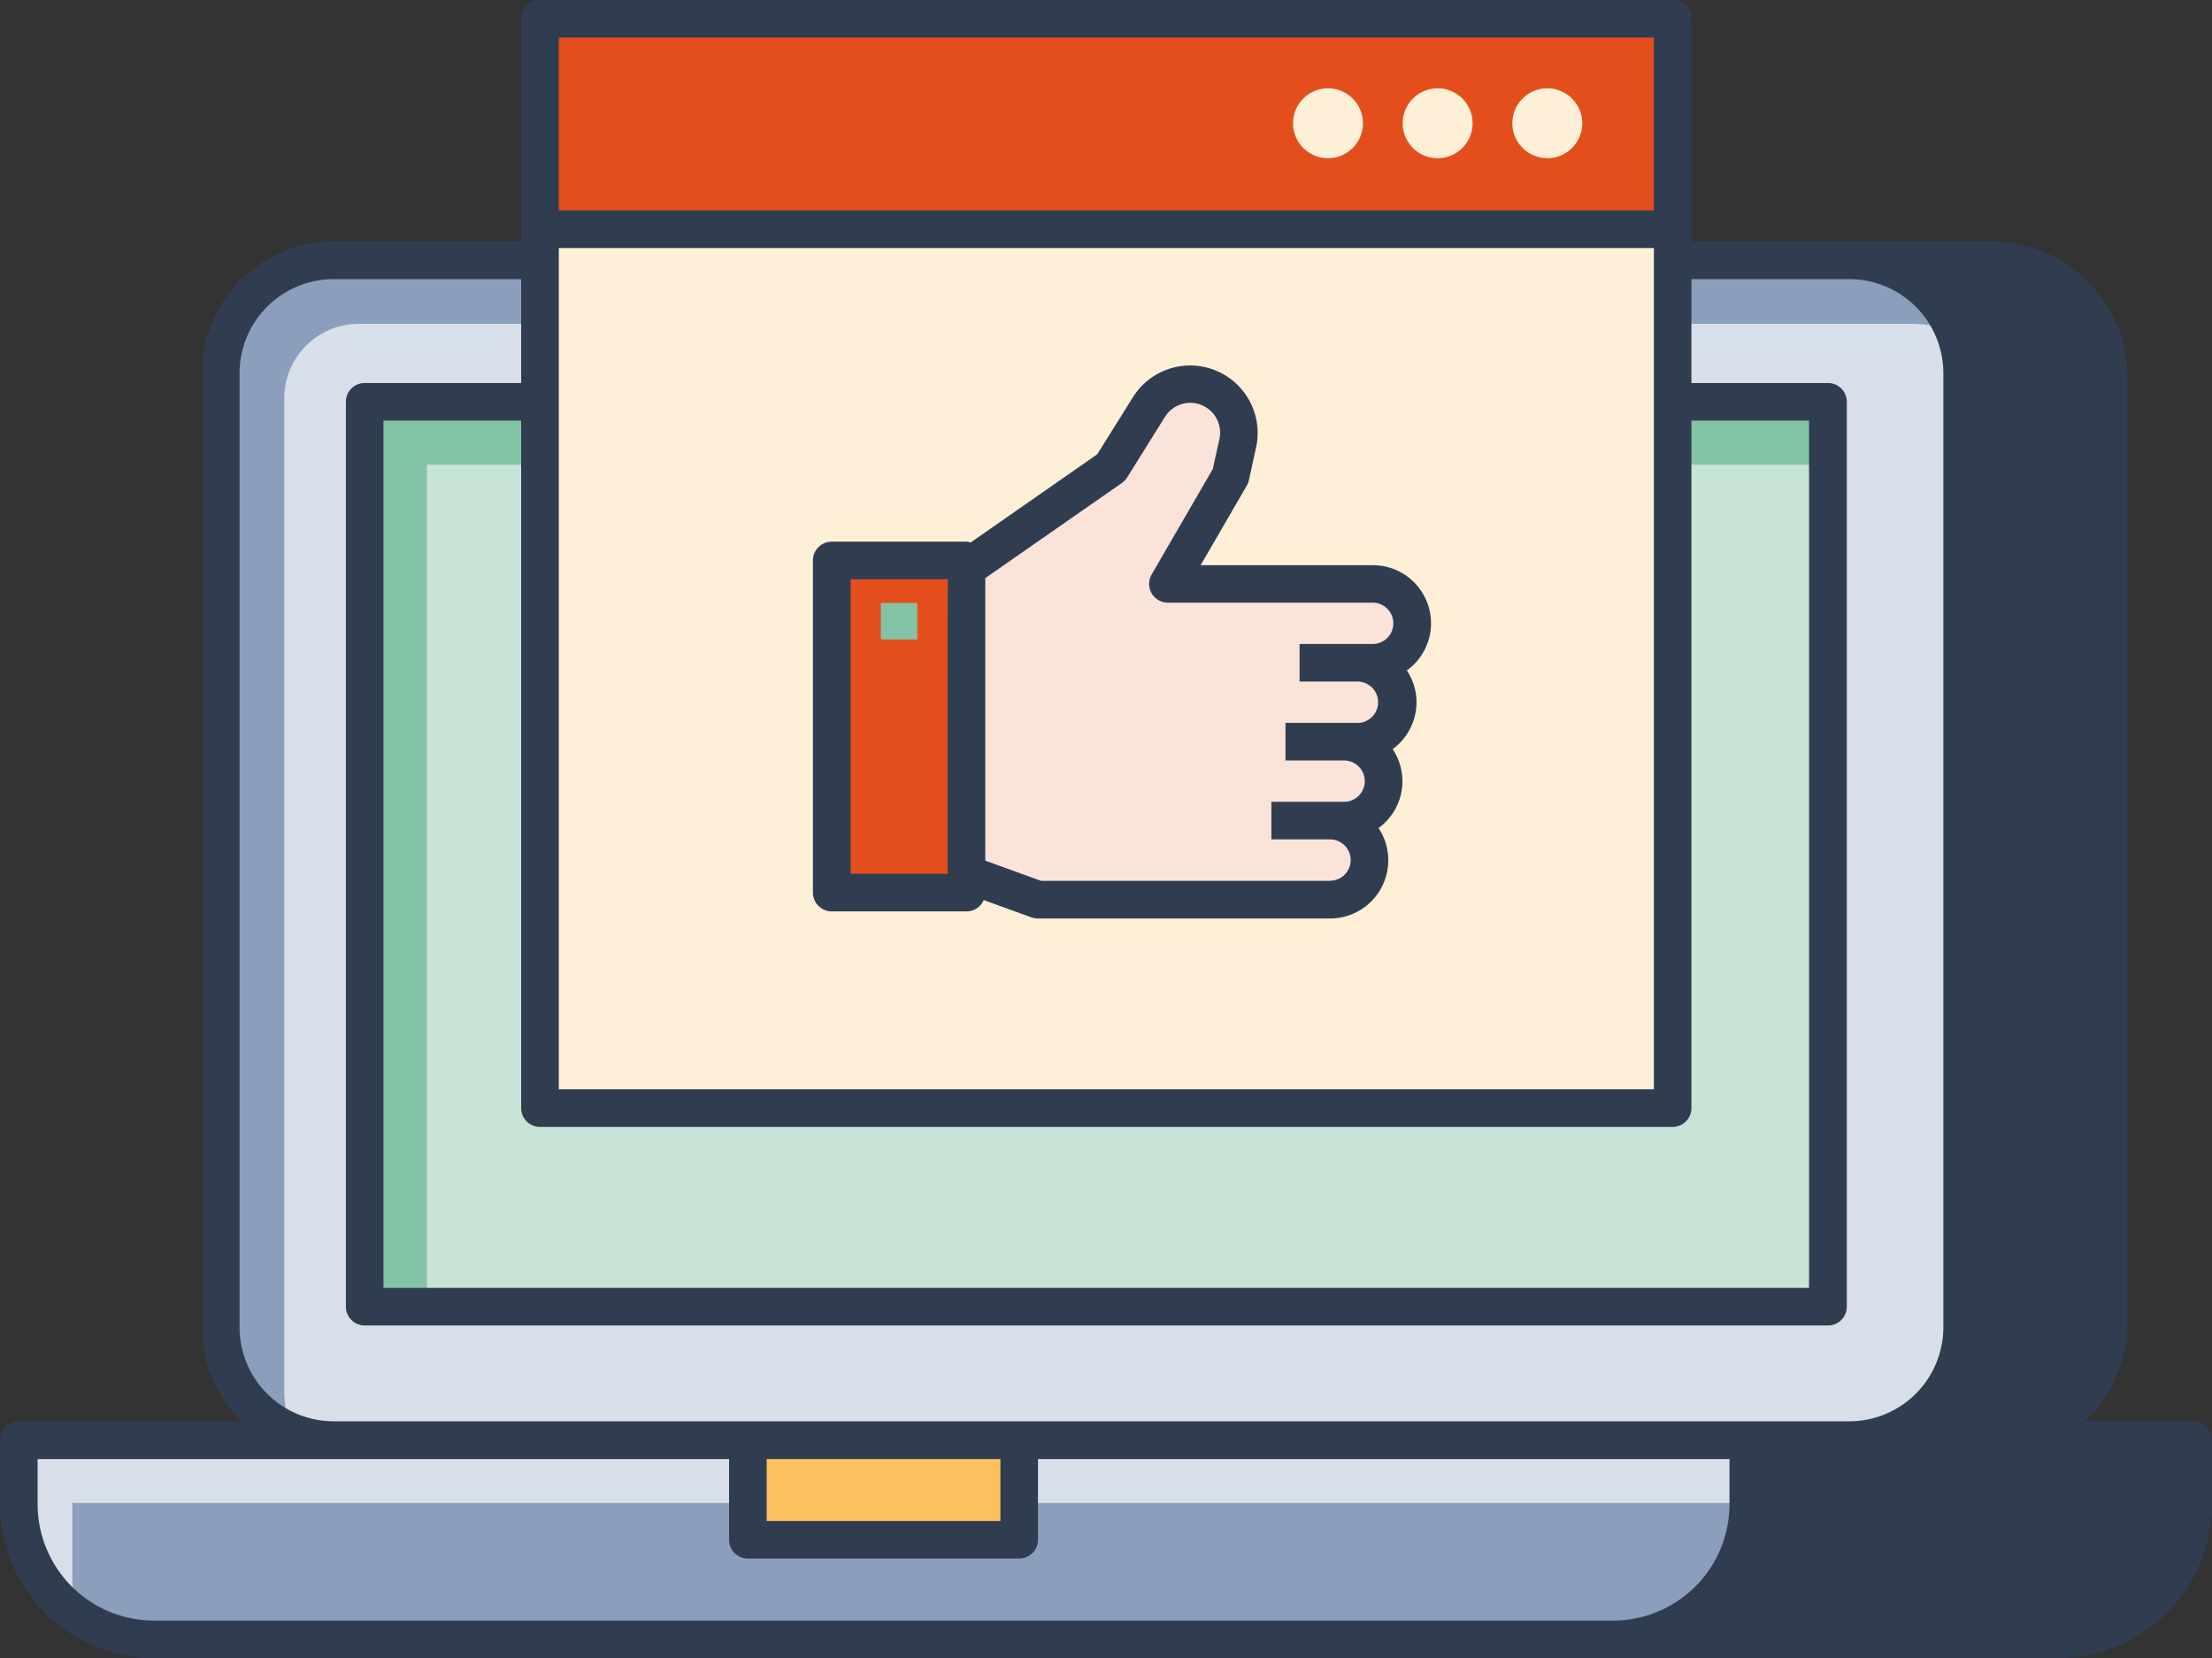 <svg id="Layer_1" data-name="Layer 1" xmlns="http://www.w3.org/2000/svg" viewBox="0 0 667 499.99"><rect x="0" y="0" width="667" height="499.99" fill="#333333" stroke="none"/><defs><style>.cls-1{fill:#8b9ebb;}.cls-2{fill:#d8dfe8;}.cls-3{fill:#303d51;}.cls-4{fill:#fdc05e;}.cls-5{fill:#c8e4d7;}.cls-6{fill:#83c3a6;}.cls-7{fill:#feefd7;}.cls-8{fill:#e44e1d;}.cls-9{fill:#fbe3da;}</style></defs><path class="cls-1" d="M528.72,519.32v19.27a40.77,40.77,0,0,1-40.82,40.7h-440a40,40,0,0,1-22.68-6.91H25.1A40.91,40.91,0,0,1,7.18,538.59V519.32Z" transform="translate(-1.5 -85.01)"/><path class="cls-2" d="M23.29,538.25V560a44.17,44.17,0,0,0,1.81,12.36A40.91,40.91,0,0,1,7.18,538.59V519.32H528.72v18.93Z" transform="translate(-1.5 -85.01)"/><path class="cls-3" d="M528.67,519.28v19.3a40.74,40.74,0,0,1-40.74,40.74H622.09a40.74,40.74,0,0,0,40.74-40.74v-19.3Z" transform="translate(-1.5 -85.01)"/><polyline class="cls-4" points="225.51 434.27 225.51 464.29 307.33 464.29 307.33 434.27"/><rect class="cls-2" x="66.58" y="78.52" width="525.08" height="355.76" rx="33.84"/><path class="cls-3" d="M602,163.52H559.14a34,34,0,0,1,34,34V485.27a34,34,0,0,1-34,34H602a35.31,35.31,0,0,0,35.3-35.3V198.82A35.31,35.31,0,0,0,602,163.52Z" transform="translate(-1.5 -85.01)"/><path class="cls-1" d="M87.21,504.4V205.14a22.47,22.47,0,0,1,22.48-22.48H578.28a34,34,0,0,1,12.45,2.42,34,34,0,0,0-31.59-21.56h-457a34,34,0,0,0-34,34V485.27a34,34,0,0,0,21.56,31.58A33.71,33.71,0,0,1,87.21,504.4Z" transform="translate(-1.5 -85.01)"/><path class="cls-3" d="M662.83,513.61H630.11A40.74,40.74,0,0,0,643,484V198.82a41,41,0,0,0-41-41H102.09a39.72,39.72,0,0,0-39.68,39.68V485.27a39.47,39.47,0,0,0,12,28.34H7.17a5.67,5.67,0,0,0-5.67,5.67v19.3A46.46,46.46,0,0,0,47.91,585H622.09a46.47,46.47,0,0,0,46.41-46.41v-19.3A5.67,5.67,0,0,0,662.83,513.61ZM602,169.19a29.66,29.66,0,0,1,29.63,29.63V484A29.66,29.66,0,0,1,602,513.61H586.83a39.5,39.5,0,0,0,12-28.34V197.54a39.53,39.53,0,0,0-12-28.35ZM73.74,485.27V197.54a28.38,28.38,0,0,1,28.35-28.35H559.14a28.38,28.38,0,0,1,28.35,28.35V485.27a28.37,28.37,0,0,1-28.35,28.34h-457A28.38,28.38,0,0,1,73.74,485.27ZM232.68,525h70.48v18.68H232.68ZM12.84,538.58V525h208.5V549.3A5.67,5.67,0,0,0,227,555h81.82a5.67,5.67,0,0,0,5.67-5.67V525H523v13.63a35.12,35.12,0,0,1-35.07,35.08h-440A35.12,35.12,0,0,1,12.84,538.58Zm644.32,0a35.12,35.12,0,0,1-35.07,35.08H518.29c.39-.34.67-.78,1.05-1.13a46.47,46.47,0,0,0,3.72-4c.85-1,1.73-1.95,2.49-3a46.24,46.24,0,0,0,2.92-4.83c.6-1.1,1.28-2.14,1.79-3.29a45.27,45.27,0,0,0,2-6c.3-1,.73-2,1-3.08a46.37,46.37,0,0,0,1.08-9.78V525H657.16Z" transform="translate(-1.5 -85.01)"/><rect class="cls-5" x="109.97" y="121.17" width="441.24" height="272.88"/><polygon class="cls-6" points="128.72 140.15 551.21 140.15 551.21 121.17 109.97 121.17 109.97 394.05 128.72 394.05 128.72 140.15"/><path class="cls-3" d="M552.71,484.72H111.47a5.67,5.67,0,0,1-5.67-5.67V206.18a5.66,5.66,0,0,1,5.67-5.67H552.71a5.67,5.67,0,0,1,5.67,5.67V479.05A5.67,5.67,0,0,1,552.71,484.72ZM117.13,473.38H547V211.85H117.13Z" transform="translate(-1.5 -85.01)"/><rect class="cls-7" x="162.82" y="5.67" width="341.55" height="328.49"/><rect class="cls-8" x="162.82" y="5.67" width="341.55" height="63.45"/><path class="cls-3" d="M505.86,85H164.32a5.66,5.66,0,0,0-5.67,5.67V419.17a5.67,5.67,0,0,0,5.67,5.67H505.86a5.67,5.67,0,0,0,5.67-5.67V90.68A5.66,5.66,0,0,0,505.86,85ZM500.2,96.34v52.12H170V96.34ZM170,413.5V159.8H500.2V413.5Z" transform="translate(-1.5 -85.01)"/><path class="cls-7" d="M412.48,122.18a10.54,10.54,0,1,1-10.54-10.54A10.54,10.54,0,0,1,412.48,122.18Z" transform="translate(-1.5 -85.01)"/><path class="cls-7" d="M445.54,122.18A10.54,10.54,0,1,1,435,111.64,10.53,10.53,0,0,1,445.54,122.18Z" transform="translate(-1.5 -85.01)"/><path class="cls-7" d="M478.61,122.18a10.54,10.54,0,1,1-10.54-10.54A10.54,10.54,0,0,1,478.61,122.18Z" transform="translate(-1.5 -85.01)"/><path class="cls-9" d="M427.33,273a11.9,11.9,0,0,0-11.9-11.9H353.69l18.87-32.54,2.16-9.9a14.67,14.67,0,0,0-26.78-10.91L336.56,226l-43.63,30.39v92.12l21.49,7.8h88.14a11.9,11.9,0,0,0,0-23.8h4.25a11.9,11.9,0,0,0,0-23.8h4.25a11.9,11.9,0,1,0,0-23.79h4.37A11.9,11.9,0,0,0,427.33,273Z" transform="translate(-1.5 -85.01)"/><rect class="cls-8" x="250.8" y="169.02" width="40.63" height="100.15"/><path class="cls-3" d="M428.63,296.81a17.39,17.39,0,0,0-2.91-9.62,17.52,17.52,0,0,0-10.29-31.74h-51.9l13.93-24a5.63,5.63,0,0,0,.63-1.64l2.17-9.9a20.35,20.35,0,0,0-37.14-15.12L332.36,222l-38.18,26.61a5.24,5.24,0,0,0-1.25-.26H252.3a5.67,5.67,0,0,0-5.67,5.67V354.18a5.67,5.67,0,0,0,5.67,5.67h40.63a5.67,5.67,0,0,0,5.2-3.42l14.36,5.21a5.82,5.82,0,0,0,1.94.34h88.12a17.55,17.55,0,0,0,14.63-27.27,17.4,17.4,0,0,0,4.25-23.79A17.53,17.53,0,0,0,428.63,296.81Zm-141.37,51.7H258V259.7h29.29Zm115.29,2.13H315.42l-16.82-6.1V259.35l41.2-28.7a5.74,5.74,0,0,0,1.57-1.65l11.37-18.22a9,9,0,0,1,16.45,6.69l-2,9-18.42,31.76a5.67,5.67,0,0,0,4.9,8.52h61.74a6.23,6.23,0,1,1,0,12.46H393.37v11.33h17.69a6.24,6.24,0,0,1,0,12.47H389.12v11.33H406.8a6.23,6.23,0,1,1,0,12.46H384.87v11.34h17.68a6.23,6.23,0,1,1,0,12.46Z" transform="translate(-1.5 -85.01)"/><rect class="cls-6" x="265.62" y="181.84" width="10.98" height="10.98"/></svg>